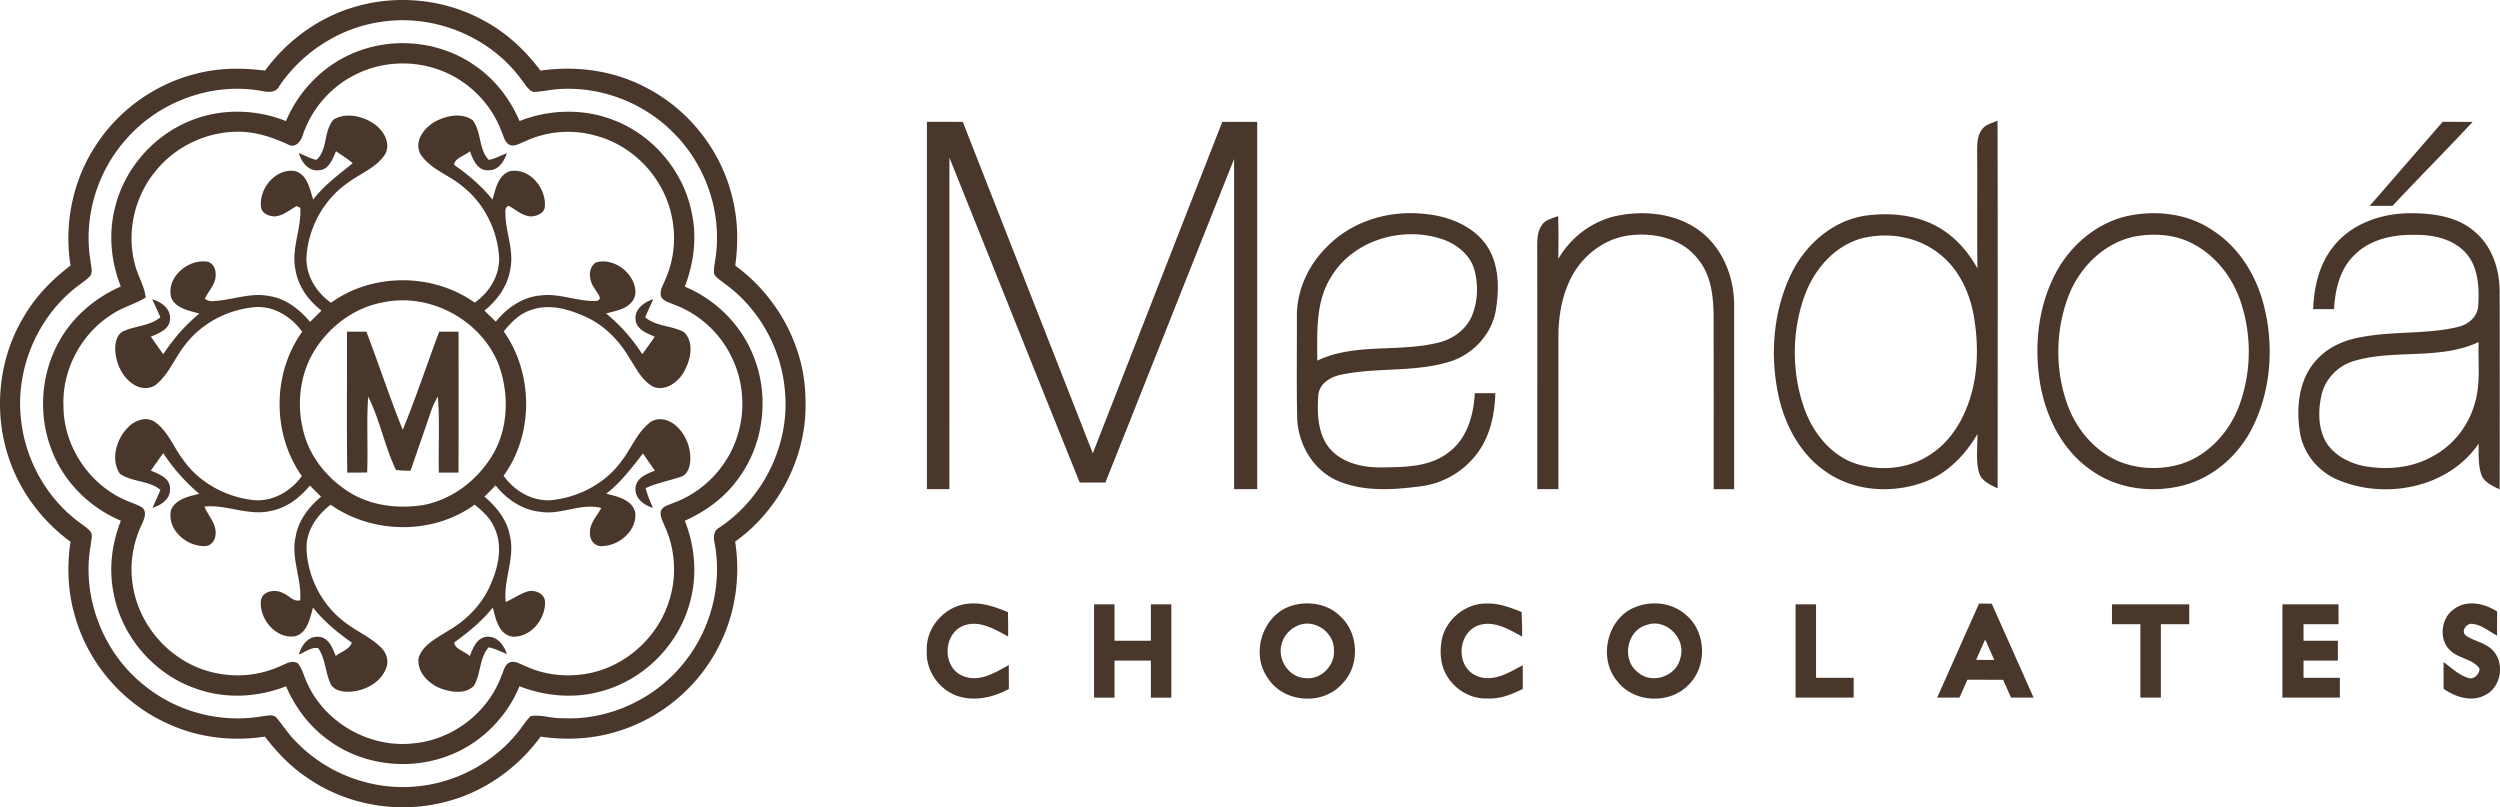 <svg width="288" height="93" fill="none" xmlns="http://www.w3.org/2000/svg"><path d="M106.782 14.035c1.376 0 2.755-.003 4.131.004 4.989 12.726 9.99 25.45 14.979 38.177a41807.14 41807.14 0 0 1 14.918-38.18h4.021V56.35h-2.663c0-12.678.003-25.353 0-38.03-4.962 12.412-9.875 24.846-14.824 37.265-.989.003-1.976.003-2.962.003-5.025-12.468-10.002-24.954-15.009-37.424-.003 12.73 0 25.456-.003 38.186h-2.588V14.035zm121.555.867c.414-.583 1.163-.723 1.781-.998.036 14.118.018 28.238.009 42.356-.859-.418-1.894-.848-2.161-1.87-.372-1.427-.14-2.925-.168-4.382-1.4 2.406-3.452 4.523-6.097 5.514-3.744 1.39-8.249 1.104-11.524-1.3-2.873-2.03-4.593-5.349-5.315-8.734-.983-4.697-.581-9.772 1.562-14.096 1.632-3.273 4.715-5.95 8.383-6.536 2.63-.372 5.415-.174 7.841.976 2.225 1.061 3.978 2.943 5.15 5.093-.055-4.465.003-8.927-.03-13.388-.003-.9-.012-1.888.569-2.635zm-13.999 12.592c-3.269.97-5.601 3.889-6.614 7.054-1.327 4.035-1.282 8.521.14 12.526.974 2.705 2.91 5.209 5.658 6.249 2.91 1.03 6.344.762 8.919-1.01 2.532-1.656 4.057-4.486 4.776-7.368.715-2.879.645-5.917.115-8.823-.523-2.666-1.805-5.294-4.008-6.95-2.499-1.965-5.957-2.483-8.986-1.678zm58.65-3.782c2.818-3.214 5.6-6.459 8.413-9.68 1.151.003 2.298.003 3.452.007-3.044 3.26-6.189 6.428-9.239 9.68-.876 0-1.756 0-2.626-.007zM152.916 28.38c2.858-2.922 7.128-4.182 11.143-3.74 2.651.23 5.418 1.25 7.065 3.447 1.595 2.171 1.613 5.06 1.202 7.615-.453 2.766-2.59 5.09-5.235 5.932-4.048 1.287-8.386.659-12.51 1.516-1.258.231-2.636 1.018-2.716 2.443-.14 2.046-.067 4.352 1.279 6.026 1.449 1.732 3.841 2.254 6.002 2.226 2.633-.042 5.552-.012 7.732-1.732 2.131-1.562 2.889-4.294 3.019-6.816.786 0 1.577 0 2.365.003-.066 2.537-.651 5.178-2.289 7.185-1.561 1.97-3.917 3.266-6.413 3.55-3.178.409-6.587.631-9.588-.701-2.776-1.266-4.469-4.261-4.539-7.262-.082-3.882-.018-7.765-.033-11.647-.009-3.026 1.354-5.96 3.516-8.045zm.444 3.492c-1.826 2.879-1.616 6.407-1.61 9.67 4.468-2.116 9.579-.869 14.236-2.15 1.51-.43 2.886-1.46 3.54-2.915.715-1.653.794-3.572.347-5.307-.429-1.692-1.884-2.903-3.452-3.52-4.623-1.698-10.452-.1-13.061 4.222zm32.883-7.006c3.02-.625 6.365-.332 9.013 1.345 2.925 1.848 4.471 5.331 4.514 8.726.009 7.136 0 14.276.003 21.415h-2.359c-.003-6.642.006-13.282-.006-19.924-.027-2.297-.277-4.776-1.823-6.6-1.747-2.281-4.837-3.022-7.577-2.745-2.876.241-5.463 2.105-6.848 4.602-1.209 2.184-1.638 4.725-1.632 7.201.006 5.822.003 11.644.003 17.466h-2.435c-.006-9.28.012-18.56-.009-27.841 0-.86 0-1.794.505-2.535.411-.668 1.227-.823 1.906-1.08.058 1.642.036 3.282.021 4.923 1.44-2.489 3.905-4.352 6.724-4.953zm59.176-.049c3.208-.613 6.718-.161 9.458 1.705 3.062 1.958 5.083 5.255 5.941 8.747 1.154 4.59.81 9.628-1.293 13.898-1.574 3.211-4.475 5.81-7.951 6.737-3.558.924-7.573.47-10.608-1.69-3.376-2.284-5.312-6.2-5.963-10.146-.7-4.346-.189-9.006 1.969-12.892 1.769-3.16 4.852-5.678 8.447-6.359zm.624 2.407c-3.561.674-6.438 3.498-7.728 6.819-1.513 3.9-1.589 8.353-.238 12.312 1.002 2.961 3.16 5.6 6.076 6.82 2.24.896 4.794.97 7.101.274 3.062-.97 5.428-3.529 6.609-6.469 1.549-3.995 1.592-8.548.137-12.577-.941-2.559-2.722-4.855-5.126-6.179-2.046-1.192-4.533-1.397-6.831-1zm22.677 1.29c2.043-2.696 5.506-3.91 8.797-3.95 2.648-.015 5.555.318 7.613 2.166 2.021 1.707 2.852 4.422 2.83 7.002.016 7.551.016 15.102 0 22.654-.815-.43-1.817-.805-2.13-1.763-.356-1.135-.28-2.348-.289-3.52-3.455 5.085-10.678 6.49-16.163 4.2-2.286-.933-4.034-3.031-4.426-5.49-.463-2.894-.131-6.23 1.994-8.435 1.369-1.495 3.333-2.282 5.305-2.583 3.574-.653 7.272-.284 10.821-1.11 1.205-.248 2.35-1.15 2.417-2.462.131-2.043.033-4.349-1.346-5.992-1.476-1.7-3.841-2.224-5.999-2.169-2.496-.064-5.199.525-6.986 2.391-1.625 1.607-2.155 3.95-2.277 6.158-.803.003-1.607.003-2.407.003.097-2.507.672-5.087 2.246-7.1zm2.435 13.077c-1.814.537-3.299 2.056-3.716 3.916-.399 1.781-.408 3.776.508 5.407.892 1.474 2.523 2.346 4.158 2.73 2.709.54 5.671.32 8.109-1.064 2.316-1.217 4.076-3.4 4.821-5.908.776-2.345.417-4.846.506-7.267-4.524 2.113-9.698.786-14.386 2.186zM41.032.744c4.9-1.403 10.346-.811 14.802 1.684 2.545 1.372 4.7 3.394 6.426 5.706 4.118-.589 8.437-.022 12.136 1.942 4.897 2.498 8.62 7.183 9.935 12.535.679 2.604.736 5.334.371 7.99 4.834 3.52 8.012 9.287 8.085 15.307.283 6.405-2.898 12.776-8.1 16.484.648 4.136.006 8.482-1.951 12.193-2.36 4.606-6.648 8.183-11.6 9.668-2.856.888-5.909 1.05-8.858.604-2.673 3.672-6.593 6.432-11.007 7.53-5.415 1.409-11.417.363-15.995-2.87-1.854-1.256-3.41-2.891-4.761-4.663-3.808.598-7.799.107-11.293-1.54-5.01-2.272-8.955-6.795-10.51-12.083-.886-2.846-1.032-5.886-.59-8.826-3.346-2.443-5.93-5.926-7.187-9.888C-.767 47.25-.131 41.257 2.727 36.51c1.349-2.336 3.257-4.3 5.397-5.917-.764-4.763.25-9.808 2.913-13.84 2.67-4.141 6.974-7.179 11.759-8.31 2.523-.638 5.168-.632 7.737-.308 2.578-3.52 6.289-6.21 10.499-7.39zm2.891 1.769c-4.733.668-9.07 3.452-11.75 7.405-.428.863-1.378.686-2.16.537-5.726-.995-11.835 1.308-15.597 5.718-3.284 3.742-4.822 8.982-3.988 13.907.04.53.26 1.11.03 1.626-.523.61-1.241 1.006-1.853 1.521C4.167 36.8 1.75 42.718 2.43 48.385c.481 4.474 2.8 8.731 6.34 11.513.515.414 1.087.76 1.559 1.226.444.433.158 1.088.128 1.622-1.096 5.984 1.388 12.41 6.13 16.182 3.738 3.072 8.8 4.416 13.567 3.596.584-.037 1.37-.345 1.777.256.737.885 1.358 1.873 2.189 2.681 3.491 3.632 8.642 5.581 13.658 5.151 4.73-.366 9.262-2.806 12.142-6.59.402-.519.743-1.092 1.233-1.532 1.205-.192 2.404.29 3.619.245 5.467.29 10.952-2.325 14.254-6.683 2.907-3.745 4.167-8.731 3.315-13.41-.176-.695-.167-1.521.563-1.887 5.09-3.395 8.127-9.644 7.516-15.756-.405-4.931-3.075-9.622-7.12-12.46-.371-.327-.895-.577-1.053-1.078-.028-.686.146-1.357.222-2.034.667-5.114-1.208-10.451-4.846-14.087-3.412-3.486-8.365-5.407-13.235-5.078-.995.055-1.972.315-2.968.327-.639-.263-.94-.943-1.366-1.44-3.625-4.959-10.078-7.557-16.13-6.636z" fill="#4A372C"/><path d="M41.747 5.727c4.35-1.473 9.384-.768 13.116 1.93 2.222 1.565 3.92 3.795 4.989 6.287 3.424-1.352 7.35-1.467 10.797-.126 4.575 1.73 8.12 5.917 9.046 10.733.612 2.827.231 5.791-.807 8.469 3.528 1.476 6.46 4.352 7.881 7.923 1.945 4.697 1.23 10.406-1.893 14.432-1.534 2.05-3.662 3.58-5.988 4.614 1.197 3.001 1.465 6.39.56 9.51-1.314 4.84-5.314 8.826-10.15 10.128-3.106.881-6.457.598-9.45-.57-1.506 3.647-4.525 6.636-8.227 8.017-4.477 1.702-9.804 1.09-13.694-1.747-2.216-1.559-3.912-3.788-4.974-6.27-3.275 1.296-7.01 1.479-10.343.283-4.812-1.626-8.578-5.968-9.515-10.967-.579-2.803-.22-5.743.828-8.387-3.686-1.55-6.724-4.62-8.073-8.408-1.482-4.029-1.098-8.701 1.057-12.419 1.576-2.76 4.118-4.886 7.01-6.154-1.117-2.824-1.43-5.98-.704-8.942 1.039-4.526 4.402-8.412 8.694-10.144 3.497-1.442 7.54-1.372 11.037.03 1.604-3.824 4.849-6.94 8.803-8.222zm-.414 2.681c-2.97 1.336-5.336 3.928-6.401 7.012-.198.738-.84 1.723-1.72 1.238-1.839-.86-3.817-1.51-5.869-1.48-3.677.013-7.299 1.788-9.555 4.7-2.37 2.959-3.241 7.07-2.203 10.73.325 1.25 1.065 2.366 1.199 3.675-1.266.762-2.733 1.134-3.96 1.973-3.504 2.244-5.701 6.398-5.51 10.57.016 4.575 2.944 8.955 7.114 10.781.63.29 1.312.476 1.912.836.605.427.313 1.266.064 1.818-1.057 2.165-1.498 4.644-1.124 7.035.481 3.431 2.52 6.576 5.4 8.482 3.282 2.235 7.71 2.656 11.35 1.067.72-.25 1.49-.872 2.265-.445.573.659.719 1.568 1.111 2.333 2.086 4.614 7.297 7.506 12.307 6.893 4.435-.43 8.498-3.532 10.036-7.729.264-.545.356-1.293.955-1.582.646-.232 1.242.204 1.824.418 2.46 1.155 5.317 1.347 7.941.692 4.076-1.046 7.488-4.34 8.672-8.387.84-2.754.64-5.81-.569-8.424-.216-.567-.597-1.152-.42-1.78.222-.547.873-.641 1.345-.87 3.416-1.204 6.207-4.044 7.36-7.478 1.066-3.062.84-6.545-.62-9.439-1.325-2.72-3.714-4.895-6.551-5.941-.527-.247-1.211-.357-1.516-.912-.237-.704.231-1.354.472-1.985 1.531-3.392 1.288-7.49-.548-10.717-1.561-2.806-4.252-4.977-7.354-5.831a11.72 11.72 0 0 0-8.228.61c-.633.22-1.36.79-2.002.292-.423-.375-.524-.97-.755-1.464-1.133-3.028-3.55-5.538-6.52-6.8-3.123-1.352-6.813-1.318-9.902.11z" fill="#4A372C"/><path d="M38.466 13.745c1.506-.845 3.473-.344 4.797.647.989.75 1.784 2.202 1.09 3.394-.987 1.513-2.758 2.163-4.165 3.193-2.785 1.87-4.599 5.081-4.867 8.415-.188 2.202 1.063 4.242 2.81 5.483 4.806-3.47 11.734-3.434 16.559-.015 1.74-1.226 2.976-3.26 2.79-5.447-.243-3.071-1.78-6.063-4.221-7.963-1.55-1.324-3.708-1.949-4.84-3.727-.764-1.497.505-3.092 1.799-3.766 1.266-.653 3.026-1.007 4.25-.098 1.007 1.33.657 3.33 1.84 4.563.734-.147 1.398-.51 2.089-.781-.332.951-.99 2.025-2.14 1.97-1.245.082-1.765-1.235-2.124-2.196-.555.543-1.739.747-1.824 1.574 1.64 1.144 3.175 2.434 4.429 4.004.362-1.21.63-2.818 2.003-3.275 2.225-.424 4.155 1.89 4.03 3.995.003.823-.877 1.174-1.57 1.217-1.011-.027-1.754-.775-2.597-1.223-.511.168-.362.732-.374 1.147.079 2 .946 3.95.587 5.974-.256 1.998-1.473 3.718-3.01 4.956.441.418.88.842 1.308 1.272 1.294-1.604 3.12-2.876 5.224-3.026 2.164-.268 4.228.742 6.383.629.85-.165-.003-.973-.186-1.379-.67-.854-.9-2.345.094-3.037 1.507-.467 3.19.402 4.022 1.68.535.811.83 2.007.155 2.83-.719.91-1.942 1.058-2.98 1.36a19.892 19.892 0 0 1 4.16 4.688c.494-.662.966-1.339 1.44-2.016-.904-.393-2.133-.832-2.216-1.995-.1-1.226 1.011-1.988 2.037-2.327-.295.705-.636 1.385-.922 2.093 1.272 1.064 3.068.936 4.48 1.708 1.263 1.277.713 3.415-.146 4.779-.697 1.104-2.088 2.03-3.412 1.51-1.306-.72-1.979-2.133-2.755-3.34-1.184-2.013-2.9-3.764-5.047-4.728-1.911-.866-4.121-1.512-6.185-.805-1.348.406-2.374 1.425-3.23 2.498C61.445 43 61.5 50.01 58.014 54.808c1.255 1.76 3.318 2.976 5.522 2.808 3.154-.329 6.23-1.933 8.094-4.547 1.11-1.43 1.762-3.242 3.22-4.38.892-.713 2.186-.377 2.98.315 1.263 1.095 1.912 2.885 1.629 4.532-.11.6-.436 1.244-1.075 1.403-1.333.448-2.733.707-4.015 1.302.216.784.527 1.531.853 2.272-1.02-.323-2.098-1.064-2.01-2.278.07-1.199 1.291-1.644 2.232-2.022a74.023 74.023 0 0 1-1.376-1.983c-1.279 1.666-2.563 3.346-4.228 4.648 1.287.32 3.062.687 3.348 2.236.159 2.059-1.884 3.766-3.838 3.797-.792.076-1.406-.68-1.388-1.43-.082-1.153.803-2.016 1.303-2.962-2.326-.607-4.597.815-6.94.449-2.098-.184-3.945-1.425-5.23-3.047-.426.43-.852.86-1.281 1.29 1.379 1.183 2.6 2.675 2.925 4.514.618 2.558-.77 5.047-.475 7.62.88-.377 1.665-.966 2.59-1.231.847-.195 1.964.32 1.936 1.305.006 1.986-1.698 4.047-3.774 3.92-1.574-.254-1.912-2.063-2.246-3.346-1.264 1.57-2.813 2.848-4.438 4.016.045.784 1.257 1.025 1.78 1.574.375-.897.767-2.056 1.881-2.214 1.24-.171 2.067.93 2.405 1.982-.694-.275-1.364-.631-2.1-.78-1.108 1.213-.874 3.086-1.717 4.449-.947.942-2.478.74-3.637.354-1.48-.507-2.956-1.906-2.719-3.59.5-1.552 2.116-2.275 3.379-3.108 2.228-1.272 4.103-3.226 5.035-5.642.837-1.955 1.263-4.294.3-6.282-.465-1.09-1.369-1.882-2.258-2.62-4.794 3.504-11.767 3.41-16.589.012-1.6 1.21-2.861 3.047-2.776 5.13.128 3.318 1.86 6.563 4.548 8.515 1.284.967 2.8 1.616 3.969 2.742.627.576.986 1.497.685 2.333-.563 1.69-2.35 2.671-4.046 2.811-.803.055-1.774-.033-2.298-.728-.721-1.348-.636-3.023-1.522-4.285-.818-.132-1.503.472-2.228.738.296-1.053 1.096-2.166 2.323-2.035 1.16.092 1.55 1.312 1.939 2.212.6-.516 1.576-.75 1.841-1.547-1.65-1.156-3.211-2.449-4.468-4.037-.353 1.232-.633 2.912-2.076 3.309-2.216.329-4.167-2.026-3.924-4.148.201-1.123 1.73-1.318 2.572-.811.661.24 1.19 1.04 1.952.799.185-2.48-1.096-4.874-.52-7.35.319-1.852 1.512-3.395 2.921-4.569-.429-.427-.861-.854-1.281-1.29-1.16 1.409-2.697 2.59-4.526 2.928-2.566.607-5.053-.769-7.628-.503.447 1.104 1.497 2.08 1.263 3.367-.076.606-.545 1.177-1.19 1.18-2.116.085-4.393-1.873-3.927-4.111.508-1.318 2.046-1.595 3.254-1.91a21.68 21.68 0 0 1-4.143-4.684c-.484.668-.959 1.339-1.43 2.013.913.402 2.206.83 2.212 2.043.083 1.202-.995 1.943-2.015 2.245.299-.692.624-1.372.908-2.07-1.343-1.102-3.267-.888-4.664-1.843-1.117-1.668-.396-4.084.977-5.398.78-.796 2.116-1.263 3.096-.55 1.507 1.099 2.137 2.953 3.254 4.386 1.854 2.605 4.894 4.227 8.039 4.584 2.216.217 4.322-1 5.588-2.769-3.424-4.837-3.424-11.809.043-16.624-1.242-1.705-3.2-2.97-5.37-2.84-3.101.247-6.136 1.781-8.048 4.267-1.211 1.455-1.865 3.343-3.33 4.59-.767.683-1.966.564-2.763-.003-1.337-.906-2.018-2.562-2.034-4.142.034-.698.204-1.53.87-1.9 1.398-.668 3.103-.61 4.335-1.634-.289-.705-.627-1.388-.94-2.08 1.02.308 2.124 1.04 2.057 2.247-.024 1.217-1.284 1.663-2.215 2.062.474.674.946 1.351 1.433 2.016 1.157-1.75 2.527-3.349 4.158-4.672-1.172-.36-2.715-.565-3.248-1.852-.569-2.269 1.796-4.34 3.957-4.153.75-.007 1.2.79 1.166 1.467.067 1.095-.813 1.893-1.239 2.824.286.216.603.305.956.268 2.158-.095 4.262-1.01 6.438-.58 1.92.284 3.51 1.532 4.724 2.983.435-.436.874-.872 1.312-1.305-1.534-1.183-2.743-2.87-3.013-4.825-.457-2.366.718-4.645.575-7.011-.104-.049-.31-.153-.414-.204-.831.436-1.58 1.15-2.566 1.189-.64-.021-1.461-.342-1.543-1.068-.268-2.12 1.662-4.48 3.887-4.163 1.452.385 1.732 2.074 2.115 3.303 1.26-1.674 2.959-2.888 4.557-4.2-.6-.518-1.282-.926-1.924-1.384-.39.89-.791 2.123-1.948 2.193-1.22.162-2.049-.933-2.332-1.988.67.274 1.31.65 2.024.796 1.337-1.165.801-3.413 2.016-4.673zm5.746 21.071c-3.409.583-6.404 2.861-8.136 5.825-1.647 2.837-1.927 6.356-1.007 9.48.855 2.909 2.986 5.34 5.591 6.834 2.457 1.369 5.397 1.65 8.143 1.22 3.08-.598 5.82-2.575 7.558-5.167 2.216-3.18 2.386-7.472 1.071-11.04-2.015-5.09-7.853-8.256-13.22-7.152z" fill="#4A372C"/><path d="M39.972 38.21c.746-.005 1.492-.005 2.24-.002 1.425 3.76 2.682 7.584 4.186 11.311 1.525-3.72 2.785-7.548 4.2-11.311a181.85 181.85 0 0 1 2.229.003c0 5.41.012 10.82-.006 16.23-.755.004-1.51 0-2.265 0-.073-2.921.119-5.849-.113-8.761a8.506 8.506 0 0 0-.825 1.799c-.764 2.254-1.549 4.498-2.325 6.75-.56-.013-1.126-.007-1.68-.092-1.3-2.715-1.842-5.75-3.196-8.442-.21 2.906-.004 5.825-.12 8.734-.766.013-1.53.016-2.294.019-.076-5.41-.016-10.824-.03-16.237zm66.795 36.663c-.091-2.7 2.21-5.17 4.883-5.335 1.555-.146 3.047.406 4.465.973.021.937.03 1.873.027 2.81-1.561-.83-3.372-1.956-5.183-1.224-2.311.937-2.429 4.703-.137 5.728 1.872.863 3.789-.311 5.393-1.214 0 .918.003 1.836.007 2.757-1.918 1.05-4.311 1.543-6.377.631-1.933-.887-3.23-2.982-3.078-5.126zm19.268-5.255h2.359v4.193c1.394 0 2.788-.003 4.185 0v-4.193h2.359v10.75h-2.359v-4.27h-4.185v4.27h-2.359v-10.75zm22.567.226c1.894-.65 4.186-.366 5.68 1.04 2.286 1.948 2.444 5.849.28 7.947-2.213 2.455-6.672 2.129-8.468-.665-2.045-2.754-.727-7.17 2.508-8.322zm.95 2.205c-.922.375-1.692 1.204-1.921 2.183-.478 1.769.85 3.791 2.716 3.88 1.808.253 3.485-1.461 3.323-3.255.025-2.016-2.24-3.598-4.118-2.808zm16.544 1.622c.499-2.367 2.794-4.206 5.214-4.145 1.388-.045 2.7.476 3.975.97.049.946.07 1.888.067 2.836-1.571-.85-3.437-1.997-5.257-1.198-2.194 1-2.337 4.59-.137 5.654 1.872.937 3.836-.268 5.464-1.162v2.736c-1.284.65-2.672 1.202-4.14 1.098-2.127.085-4.139-1.342-4.943-3.285-.429-1.107-.463-2.345-.243-3.504zm22.4-3.773c1.89-.725 4.2-.439 5.731.94 2.35 1.952 2.475 5.953.28 8.066-2.161 2.26-6.301 2.077-8.203-.436-2.262-2.668-1.148-7.371 2.192-8.57zm1.202 2.099c-2.271.616-2.916 3.925-1.09 5.386 1.607 1.53 4.548.564 4.974-1.608.688-2.22-1.671-4.593-3.884-3.778zm17.152-2.38h2.359v8.464h4.338c-.003.762-.003 1.525 0 2.287h-6.697v-10.75zm21.137-.085c.487.004.974.007 1.464.013 1.601 3.61 3.22 7.212 4.818 10.823-.867 0-1.732 0-2.593-.003-.31-.683-.609-1.37-.916-2.052-1.373-.003-2.746-.003-4.115-.003l-.914 2.058h-2.569c1.604-3.614 3.215-7.225 4.825-10.836zm.703 4.133c-.35.784-.694 1.57-1.041 2.354.697 0 1.394.003 2.094.01-.353-.787-.703-1.577-1.053-2.364zm14.611-4.047h8.903c-.003.762-.003 1.525 0 2.287h-3.272v8.463h-2.359v-8.463h-3.272c-.003-.762-.003-1.525 0-2.287zm19.633 0h6.468c-.003.762-.003 1.525 0 2.287h-4.033c-.003.635-.003 1.269 0 1.906h3.957c-.003.763-.003 1.525 0 2.288h-3.957c-.003.658-.003 1.32 0 1.982h4.185c-.003.762-.003 1.525 0 2.287h-6.62v-10.75zm19.706.6c1.473-1.177 3.564-.72 5.031.226-.006.927-.009 1.858-.009 2.785-.904-.491-1.75-1.223-2.8-1.354-.676-.135-1.388.774-.831 1.317.989.705 2.328.836 3.172 1.763 1.339 1.464.943 4.13-.828 5.072-1.574.912-3.495.299-4.877-.683.003-1.025 0-2.05.003-3.075.892.647 1.708 1.464 2.776 1.809.688.277 1.328-.366 1.373-1.034-.715-1.092-2.194-1.14-3.159-1.924-1.571-1.147-1.398-3.803.149-4.901z" fill="#4A372C"/></svg>